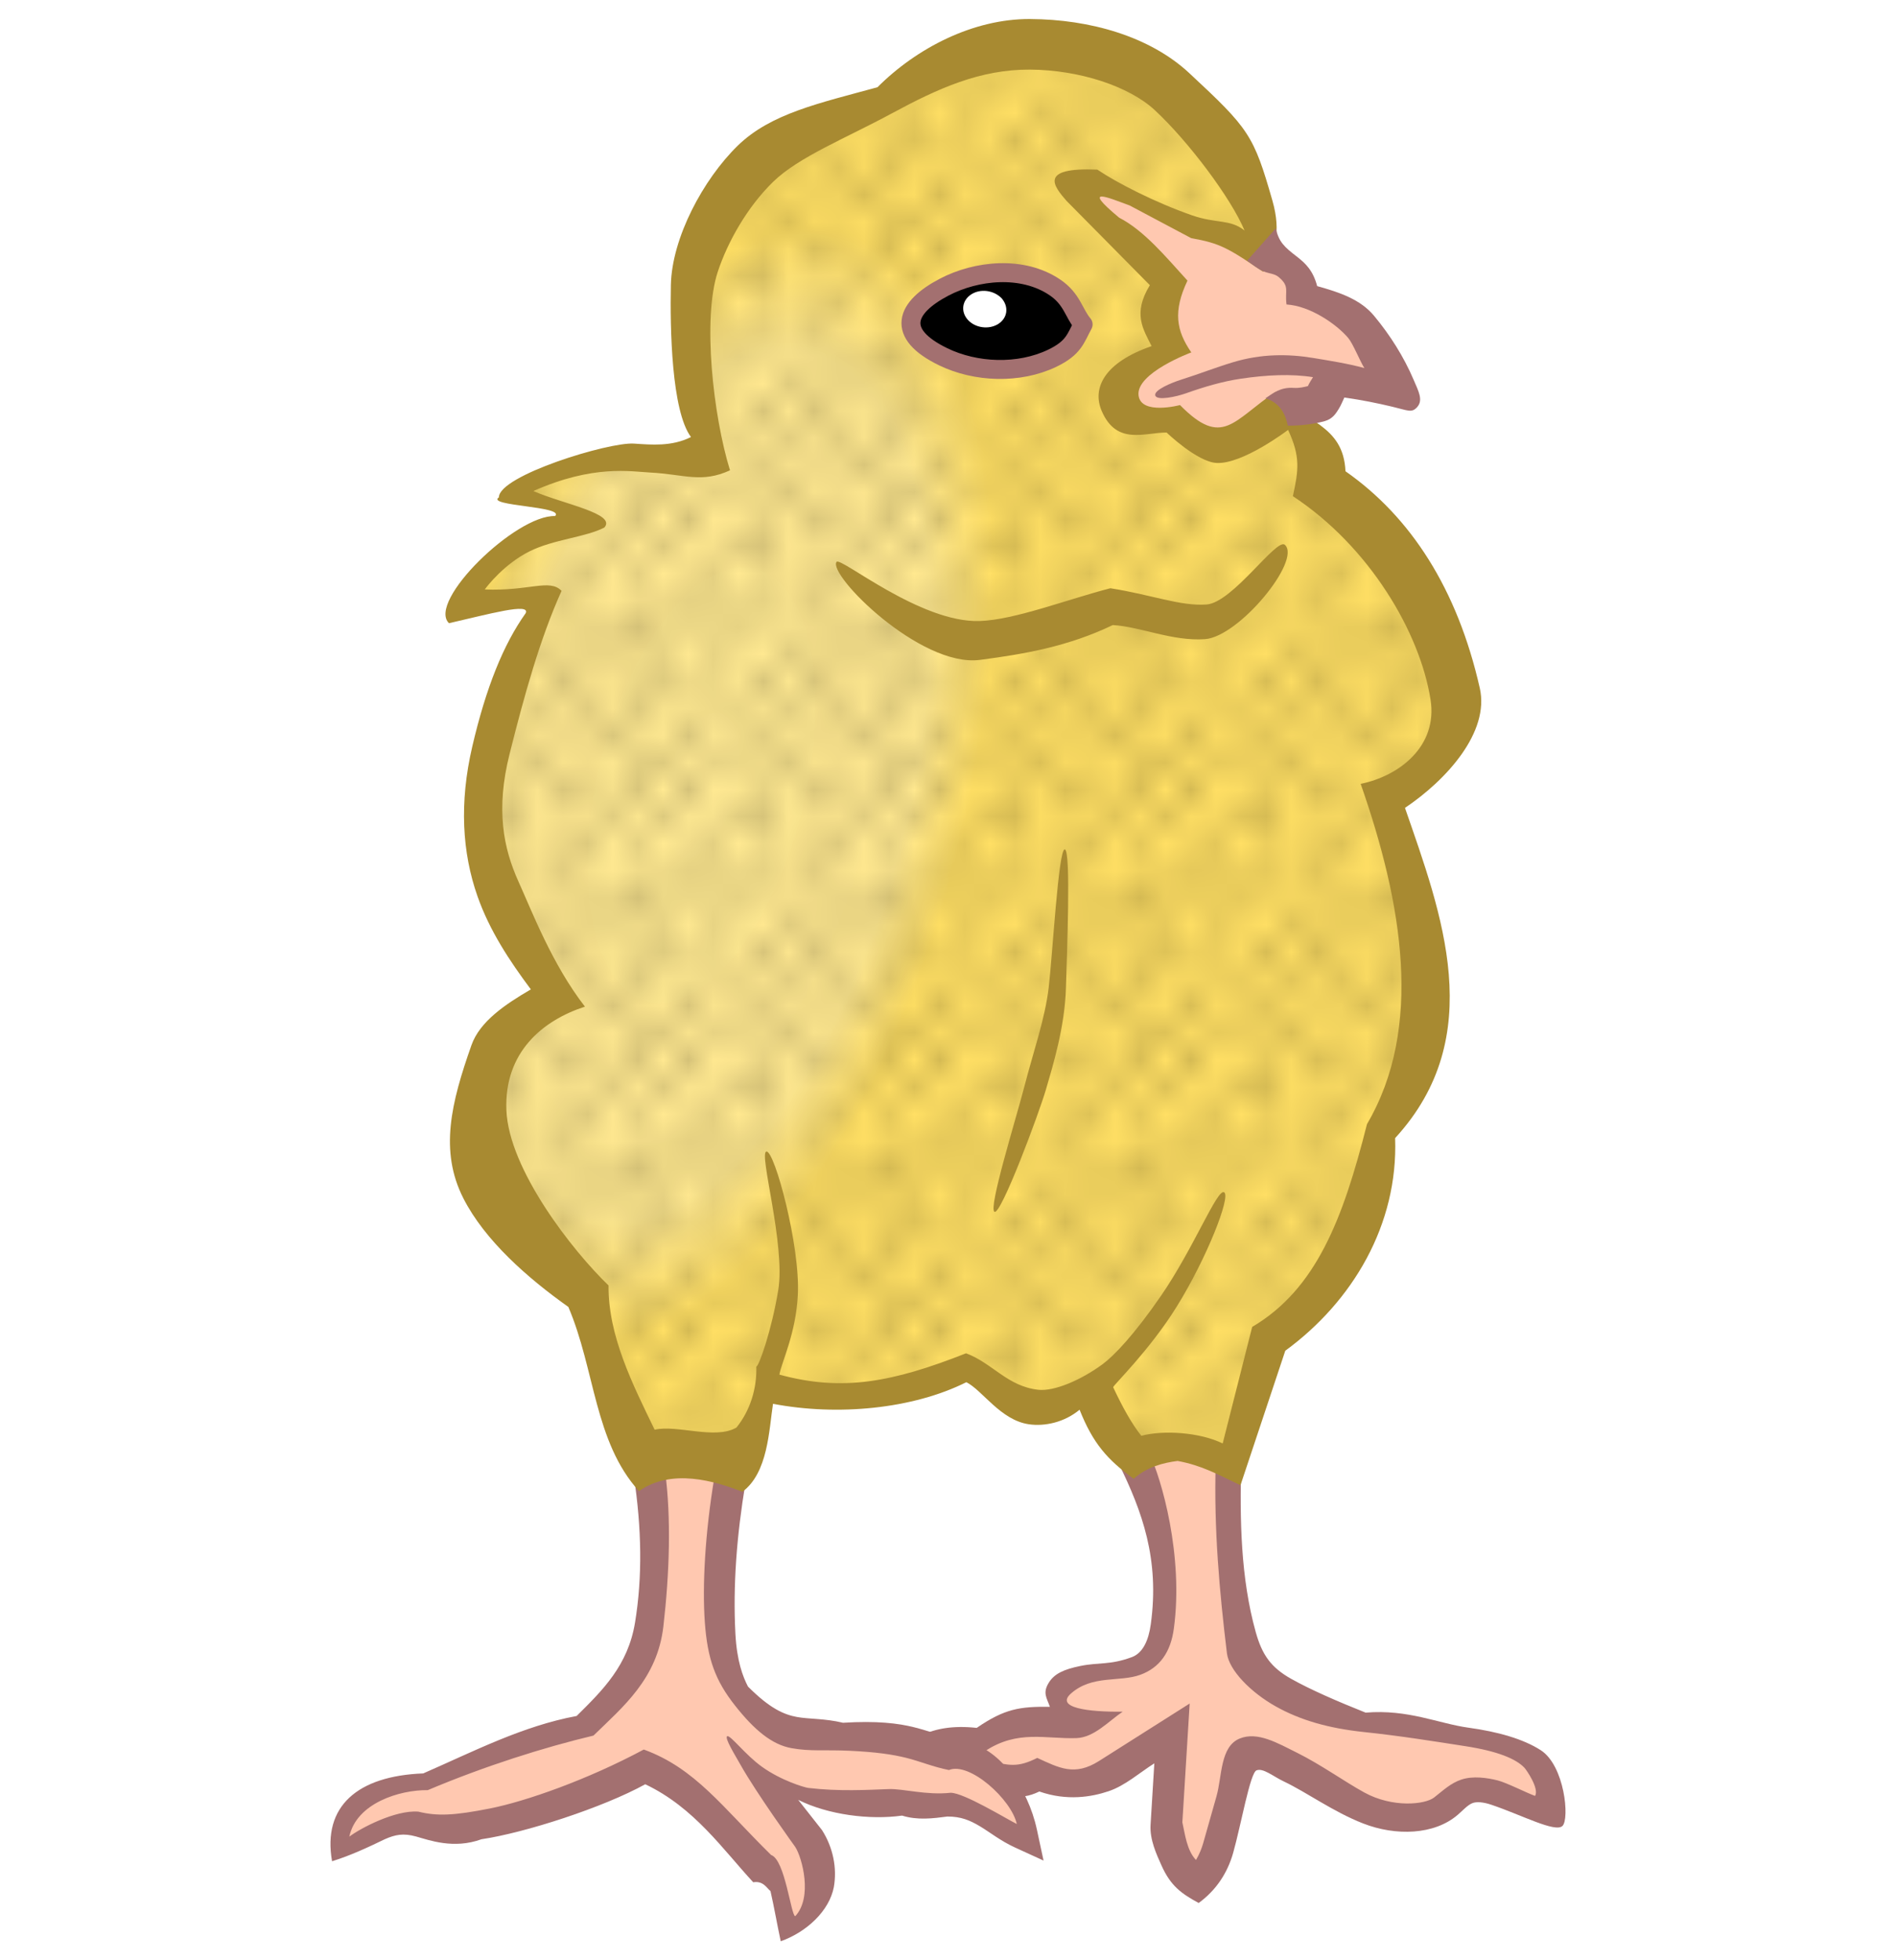 <?xml version="1.0" encoding="UTF-8"?>
<svg width="30mm" height="31mm" version="1.1" viewBox="0 0 106.3 109.84" xmlns="http://www.w3.org/2000/svg" xmlns:xlink="http://www.w3.org/1999/xlink">
<defs>
<pattern id="b" xlink:href="#c" patternTransform="matrix(1.409 0 0 1.515 1.237 1.061)"/>
<pattern id="c" width="10" height="10" patternTransform="translate(0) scale(10)" patternUnits="userSpaceOnUse">
<circle cx="2.567" cy=".81" r=".45"/>
<circle cx="3.048" cy="2.33" r=".45"/>
<circle cx="4.418" cy="2.415" r=".45"/>
<circle cx="1.844" cy="3.029" r=".45"/>
<circle cx="6.08" cy="1.363" r=".45"/>
<circle cx="5.819" cy="4.413" r=".45"/>
<circle cx="4.305" cy="4.048" r=".45"/>
<circle cx="5.541" cy="3.045" r=".45"/>
<circle cx="4.785" cy="5.527" r=".45"/>
<circle cx="2.667" cy="5.184" r=".45"/>
<circle cx="7.965" cy="1.448" r=".45"/>
<circle cx="7.047" cy="5.049" r=".45"/>
<circle cx="4.34" cy=".895" r=".45"/>
<circle cx="7.125" cy=".34" r=".45"/>
<circle cx="9.553" cy="1.049" r=".45"/>
<circle cx="7.006" cy="2.689" r=".45"/>
<circle cx="8.909" cy="2.689" r=".45"/>
<circle cx="9.315" cy="4.407" r=".45"/>
<circle cx="7.82" cy="3.87" r=".45"/>
<circle cx="8.27" cy="5.948" r=".45"/>
<circle cx="7.973" cy="7.428" r=".45"/>
<circle cx="9.342" cy="8.072" r=".45"/>
<circle cx="8.206" cy="9.315" r=".45"/>
<circle cx="9.682" cy="9.475" r=".45"/>
<circle cx="9.688" cy="6.186" r=".45"/>
<circle cx="3.379" cy="6.296" r=".45"/>
<circle cx="2.871" cy="8.204" r=".45"/>
<circle cx="4.59" cy="8.719" r=".45"/>
<circle cx="3.181" cy="9.671" r=".45"/>
<circle cx="5.734" cy="7.315" r=".45"/>
<circle cx="6.707" cy="6.513" r=".45"/>
<circle cx="5.73" cy="9.67" r=".45"/>
<circle cx="6.535" cy="8.373" r=".45"/>
<circle cx="4.37" cy="7.154" r=".45"/>
<circle cx=".622" cy="7.25" r=".45"/>
<circle cx=".831" cy="5.679" r=".45"/>
<circle cx="1.257" cy="8.519" r=".45"/>
<circle cx="1.989" cy="6.877" r=".45"/>
<circle cx=".374" cy="3.181" r=".45"/>
<circle cx="1.166" cy="1.664" r=".45"/>
<circle cx="1.151" cy=".093" r=".45"/>
<circle cx="1.151" cy="10.093" r=".45"/>
<circle cx="1.302" cy="4.451" r=".45"/>
<circle cx="3.047" cy="3.763" r=".45"/>
</pattern>
<radialGradient id="a" cx="39.327" cy="43.488" r="28.346" gradientTransform="matrix(.97 .242 -.52 2.085 23.799 -56.197)" gradientUnits="userSpaceOnUse">
<stop stop-color="#ffe992" offset="0"/>
<stop stop-color="#ffe88f" offset=".41"/>
<stop stop-color="#ffdf64" offset=".525"/>
<stop stop-color="#ffdf64" offset=".596"/>
<stop stop-color="#ffdf64" offset="1"/>
</radialGradient>
</defs>
<g>
<path d="m63.022 81.381 2.312 6.719c-0.009 1.865 0.013 3.752-0.969 4.969l-4.938 1.188-0.25 2.344c-1.551 0.074-2.165-0.232-4.041 0.896-1.208-0.027-2.284-0.454-3.492 0.431-1.049 0.958-1.572 1.283-1.628 2.986l4.624-1.411 3.475 0.067h3.906l3.812-2.5-0.5 5.844 1.594 2.969 1.844-3.906 1.219-3.906 6.875 3.594 2.594 0.219 3.25-1.656 4.406 1.5-0.844-3.156c-2.377-1.121-5.061-1.628-7.938-1.75l-6.594-1.812c-1.57-0.894-1.974-2.236-2.5-3.531l-0.438-9.688z" fill="#ffc8b0" fill-rule="evenodd" stroke="#fc0" stroke-width=".291"/>
<path d="m62.727 82.021c1.305 2.66 2.295 5.345 1.793 8.99-0.124 0.904-0.442 1.614-1.06 1.844-1.231 0.458-1.849 0.282-2.897 0.498-0.907 0.187-1.45 0.425-1.765 0.94-0.348 0.569-0.12 0.828 0.065 1.347-1.682-0.02-2.536 0.106-4.103 1.181-5.243-0.577-5.445 4.092-5.001 4.539 0.445 0.447 3.047-0.904 5.689-0.901 1.123 2e-3 1.594 0.523 2.823-0.073 1.557 0.543 2.933 0.304 3.883-0.016 0.931-0.313 1.727-1.032 2.564-1.562l-0.211 3.449c-0.05 0.821 0.328 1.639 0.611 2.269 0.511 1.141 1.101 1.574 2.086 2.107 0.975-0.71 1.613-1.673 1.934-2.808 0.436-1.541 0.95-4.482 1.308-4.623 0.375-0.148 0.925 0.333 1.533 0.621 1.296 0.614 2.749 1.691 4.447 2.354 1.832 0.715 3.988 0.645 5.301-0.483 0.301-0.259 0.542-0.535 0.803-0.648 0.247-0.107 0.64-0.067 1.082 0.082 1.726 0.583 3.582 1.575 3.988 1.188 0.406-0.388 0.127-3.384-1.222-4.248-0.974-0.624-2.39-1.032-4.051-1.259-1.661-0.227-3.384-1.042-5.763-0.843-1.566-0.624-3.091-1.284-4.184-1.9-1.117-0.629-1.619-1.329-1.978-2.619-0.84-3.014-0.901-6.272-0.809-9.578l-1.434 0.128c-0.108 3.685 0.211 7.181 0.628 10.633 0.116 0.962 1.336 2.197 2.724 2.979 1.388 0.782 2.992 1.239 4.983 1.447 1.99 0.208 3.891 0.515 5.672 0.791 1.782 0.276 2.83 0.703 3.304 1.21 0.114 0.122 0.839 1.169 0.595 1.576-0.454-0.162-1.597-0.743-2.094-0.868-0.596-0.151-1.39-0.264-2.039-0.048-0.598 0.199-1.03 0.616-1.527 1.004-0.509 0.398-2.325 0.591-3.912-0.279-1.098-0.602-2.439-1.565-3.756-2.219-1.116-0.554-2.235-1.217-3.238-0.803-1.097 0.453-0.98 2.12-1.293 3.224l-0.747 2.633c-0.074 0.262-0.204 0.608-0.405 0.946-0.52-0.546-0.613-1.449-0.764-2.109l0.41-6.658-5.084 3.221c-1.369 0.867-2.233 0.386-3.461-0.174-1.12 0.565-1.584 0.413-2.694 0.177-1.202-0.255-4.194 0.485-4.745 1.275 0.375-1.607 3.136-2.531 4.526-1.841 1.822-1.198 3.396-0.662 5.108-0.72 0.987-0.034 1.788-0.933 2.594-1.482-1.979 0.024-3.783-0.228-2.904-1.013 1.186-1.059 2.732-0.632 3.886-1.051 1.101-0.4 1.705-1.273 1.884-2.573 0.562-4.083-0.695-8.447-1.375-9.833z" color="#000000" color-rendering="auto" fill="#a37070" fill-rule="evenodd" image-rendering="auto" shape-rendering="auto" solid-color="#000000" style="block-progression:tb;isolation:auto;mix-blend-mode:normal;text-decoration-color:#000000;text-decoration-line:none;text-decoration-style:solid;text-indent:0;text-transform:none;white-space:normal"/>
<path d="m36.022 81.569c1.165 3.378 0.608 6.856 0.438 10.312l-3.719 4.812c-2.946 0.688-5.909 1.571-8.938 3.25-1.558-0.013-3.024 0.343-4.25 1.656l-0.594 2.25 3.75-1.719 6.281-0.156 7.219-2.906 6.719 5.688c0.666 0.931 1.277 1.902 1.125 3.406 0.964-0.288 1.573-1.073 2.125-1.938-0.424-3.169-2.411-4.776-3.812-6.969-0.289 0.026 3.866 1.992 4.594 1.906 0.125-0.031 6.969 0.188 6.969 0.188s2.562 1.406 3.875 2.062c-0.031-1.25-1.688-3.969-2.094-4.375-2.521-1.261-5.157-1.599-7.844-1.531-1.945-0.139-4.083-0.032-5.156-1.281l-2.469-4.062c-0.04-3.334-0.337-6.582 0.812-10.312z" fill="#ffc8b0" fill-rule="evenodd" stroke="#cf0" stroke-width=".291"/>
<path d="m37.287 82.431-1.752 0.264c0.443 2.955 0.488 5.668 0.069 8.22-0.396 2.414-1.816 3.794-3.274 5.239-3.037 0.562-5.785 1.991-8.601 3.218-3.679 0.141-5.658 1.836-5.112 4.922 1.03-0.316 2.071-0.805 2.965-1.238 0.575-0.249 1.02-0.35 1.748-0.148s2.103 0.721 3.662 0.154c2.467-0.366 6.843-1.789 9.184-3.082 2.749 1.302 4.361 3.665 6.055 5.492 0.568-0.098 0.776 0.351 0.967 0.494 0.231 1.028 0.353 1.776 0.574 2.812 1.454-0.516 2.721-1.7 2.978-3.037 0.188-1.077-0.046-2.224-0.664-3.193l-1.334-1.694c1.669 0.836 4.01 1.137 5.824 0.882 0.866 0.27 1.728 0.159 2.539 0.053h2e-3 2e-3c0.76-2e-3 1.259 0.211 1.82 0.545s1.152 0.817 1.963 1.188l1.605 0.734-0.371-1.727c-0.508-2.372-2.101-4.453-3.731-4.849-1.629-0.395-2.216-0.657-3.148-0.892-0.914-0.23-2.114-0.371-3.994-0.254-1.034-0.248-1.884-0.197-2.582-0.324-0.731-0.133-1.521-0.476-2.744-1.703-0.29-0.554-0.624-1.434-0.705-2.943-0.146-2.709 0.072-5.518 0.561-8.459l-1.748-0.289c-0.51 3.07-0.677 6.006-0.529 8.08 0.148 2.074 0.592 3.274 1.684 4.661s2.079 2.2 3.165 2.398c1.086 0.197 1.842 0.081 3.296 0.15 1.453 0.069 2.385 0.204 3.165 0.4 0.78 0.196 1.493 0.504 2.376 0.678 1.15-0.478 3.506 1.645 3.805 3.025-0.629-0.317-2.974-1.752-3.709-1.751-1.374 0.148-2.656-0.236-3.475-0.206-1.21 0.044-2.771 0.138-4.504-0.065-0.213-0.025-1.522-0.411-2.609-1.192-0.923-0.663-1.766-1.786-1.938-1.705-0.172 0.081 0.452 1.078 0.737 1.587 0.903 1.61 3.071 4.609 3.071 4.609l0.012 0.018c0.379 0.594 0.984 2.813-0.008 3.871-0.24-0.047-0.57-3.168-1.351-3.43-2.745-2.698-4.251-4.856-7.139-5.91-3.137 1.683-6.598 2.9-8.618 3.301-2.02 0.401-2.971 0.44-4.024 0.179-1.288-0.101-3.241 0.928-3.868 1.401 0.399-1.877 2.824-2.626 4.397-2.605 3.217-1.357 6.512-2.395 9.293-3.058 1.621-1.585 3.579-3.166 3.919-6.122 0.34-2.954 0.447-6.058 0.094-8.697z" color="#000000" color-rendering="auto" fill="#a37070" fill-rule="evenodd" image-rendering="auto" shape-rendering="auto" solid-color="#000000" style="block-progression:tb;isolation:auto;mix-blend-mode:normal;text-decoration-color:#000000;text-decoration-line:none;text-decoration-style:solid;text-indent:0;text-transform:none;white-space:normal"/>
<path d="m49.67 5.488c-0.707 0.177-7.425 3.624-7.425 3.624-2.867 2.736-3.587 5.276-3.889 7.778l1.414 9.104c-3.392-0.62-4.266-0.296-5.922-0.265-2.148 0.502-3.833 1.119-5.038 1.856 1.267 0.53 2.775 0.579 3.801 1.591l-4.243 1.768c-1.408 1.037-2.721 2.09-2.74 3.359l4.508-0.795c-1.161 4.11-4.142 8.385-3.005 12.286-0.228 3.998 1.813 7.088 3.889 10.165-2.253 1.471-4.868 2.436-4.861 7.071 1.096 3.581 2.762 6.987 6.894 9.634l2.74 9.192 6.01 0.088 1.237-4.154 5.657 0.265c1.797 0.189 3.595-0.81 5.392-1.503 1.597 0.981 3.053 3.091 4.861 2.386l2.386-0.972 2.21 3.535c1.831-0.183 3.603-0.666 5.657 0.265l1.768-6.364c4.372-3.009 5.893-7.192 6.276-11.844 1.595-2.666 3.812-4.835 3.182-9.281l-2.917-9.634c2.059-0.678 3.627-2.24 4.508-5.038-1.529-4.584-3.405-9.008-7.955-12.198 0.93-0.977-0.198-2.778-1.591-4.685l-3.978 2.386-3.005-1.503c-1.018 0.027-2.118 0.626-2.917-0.884l0.619-1.944 2.652-1.237c-1.475-0.753-1.223-2.198-0.354-3.889l-5.569-5.48 1.326-0.177c1.902 1.117 3.874 2.093 6.01 2.74l3.801 0.972-2.74-6.187c-2.562-2.608-5.11-5.242-9.281-4.861-3.276-0.591-6.323 1.118-9.369 2.828z" fill="url(#a)" fill-rule="evenodd" stroke="#f60" stroke-width=".291"/>
<path d="m60.277 10.526 4.95 5.038 0.177 3.801c-1.101 0.861-3.248 1.331-2.652 2.828l1.149 1.414 1.591-0.088s2.74 1.591 3.094 1.503c0.354-0.088 4.066-2.121 4.066-2.121 0.966 0.541 1.742-0.441 2.475-1.768l3.712 0.795-3.182-4.331-2.828-0.972c-0.066-1.884-1.466-2.101-2.386-2.917l-3.27-0.884-5.303-2.563z" fill="#ffc8b0" fill-rule="evenodd" stroke="#cf0" stroke-width=".291"/>
<path d="m49.76 5.559c-0.707 0.177-7.425 3.624-7.425 3.624-2.867 2.736-3.587 5.276-3.889 7.778l1.414 9.104c-3.392-0.62-4.266-0.296-5.922-0.265-2.148 0.502-3.833 1.119-5.038 1.856 1.267 0.53 2.775 0.579 3.801 1.591l-4.243 1.768c-1.408 1.037-2.721 2.09-2.74 3.359l4.508-0.795c-1.161 4.11-4.142 8.385-3.005 12.286-0.228 3.998 1.813 7.088 3.889 10.165-2.253 1.471-4.868 2.436-4.861 7.071 1.096 3.581 2.762 6.987 6.894 9.634l2.74 9.192 6.01 0.088 1.237-4.154 5.657 0.265c1.797 0.189 3.595-0.81 5.392-1.503 1.597 0.981 3.053 3.091 4.861 2.386l2.386-0.972 2.21 3.535c1.831-0.183 3.603-0.666 5.657 0.265l1.768-6.364c4.372-3.009 5.893-7.192 6.276-11.844 1.595-2.666 3.812-4.835 3.182-9.281l-2.917-9.634c2.059-0.678 3.627-2.24 4.508-5.038-1.529-4.584-3.405-9.008-7.955-12.198 0.93-0.977-0.198-2.778-1.591-4.685l-3.978 2.386-3.005-1.503c-1.018 0.027-2.118 0.626-2.917-0.884l0.619-1.944 2.652-1.237c-1.475-0.753-1.223-2.198-0.354-3.889l-5.569-5.48 1.326-0.177c1.902 1.117 3.874 2.093 6.01 2.74l3.801 0.972-2.74-6.187c-2.562-2.608-5.11-5.242-9.281-4.861-3.276-0.591-6.323 1.118-9.369 2.828z" fill="url(#b)" fill-rule="evenodd" opacity=".296" stroke="#f60" stroke-width=".291"/>
<path d="m57.752 1.064c-3.189-0.016-6.367 1.632-8.555 3.822-3.239 0.89-5.979 1.464-7.838 3.277-1.93 1.884-3.691 5.158-3.746 7.807-0.05 2.415 0.032 7.045 1.127 8.518-1.084 0.544-2.235 0.431-3.199 0.367-1.418-0.093-7.572 1.792-7.57 3.012-0.755 0.492 3.721 0.492 3.15 1.049-2.191-0.08-7.197 4.788-5.949 6.004 2.245-0.513 4.578-1.164 4.301-0.563-1.245 1.746-2.222 4.157-2.996 7.481-0.731 3.14-0.568 5.931 0.293 8.38 0.676 1.924 1.788 3.609 2.992 5.221-1.441 0.841-2.861 1.797-3.33 3.127-1.141 3.233-1.805 5.926-0.451 8.584 1.202 2.359 3.601 4.464 5.883 6.082 1.5 3.506 1.454 7.562 3.961 10.322 1.828-1.291 4.253-0.569 5.797 0.037 1.439-1.06 1.491-3.465 1.717-4.93 3.615 0.693 7.83 0.294 10.84-1.211 0.899 0.45 1.911 2.121 3.496 2.356 0.897 0.133 2.005-0.106 2.852-0.814 0.752 1.888 1.556 2.8 3.035 3.871 0.732-0.666 1.673-0.902 2.461-1 1.365 0.25 2.261 0.761 3.525 1.361l2.512-7.537c3.775-2.759 6.334-7.064 6.158-11.914 5.241-5.706 2.598-12.597 0.553-18.504 2.341-1.574 4.752-4.246 4.195-6.709-1.26-5.571-3.881-9.603-7.531-12.154-0.116-2.629-2.322-2.746-3.91-4.455-2.393 1.599-2.974 3.177-5.367 0.746 0 0-2.181 0.581-2.324-0.537-0.161-1.262 2.957-2.414 2.957-2.414-0.845-1.226-1.031-2.299-0.215-4.023-1.232-1.355-2.438-2.812-3.83-3.527-2.188-1.818-0.593-1.113 0.59-0.684l3.447 1.83c1.627 0.293 2.045 0.543 4.037 1.885 0.658-1.101 1.024-2.216 0.52-3.981-1.055-3.688-1.313-4.036-4.664-7.152-2.213-2.058-5.571-3.013-8.922-3.029zm6.992 5.106c1.877 1.746 4.261 4.905 5.033 6.746-0.815-0.653-1.556-0.37-2.942-0.851-2.047-0.711-4.212-1.817-5.314-2.563-3.344-0.138-2.421 0.951-1.723 1.754l4.67 4.723c-0.978 1.587-0.375 2.472 0.098 3.414-2.648 0.913-3.358 2.35-2.793 3.648 0.843 1.937 2.424 1.184 3.635 1.195 0 0 1.702 1.64 2.791 1.704 1.472 0.086 4.018-1.852 4.018-1.852 0.697 1.495 0.59 2.251 0.268 3.713 4.307 2.834 7.128 7.647 7.719 11.402 0.413 2.627-1.772 4.283-3.918 4.719 2.341 6.684 3.534 13.655 0.354 19.068-1.342 5.316-2.848 9.246-6.436 11.363l-1.654 6.531c-1.279-0.631-3.333-0.761-4.562-0.43-0.557-0.703-1.037-1.58-1.578-2.72-0.035-0.074 2.03-2.046 3.568-4.526 1.681-2.709 3.038-6.159 2.655-6.398s-1.702 3.13-3.538 5.794c-1.5 2.178-2.635 3.364-3.273 3.834-1.23 0.907-2.73 1.535-3.609 1.437-1.738-0.193-2.562-1.489-4.049-2.045-4.127 1.625-6.935 2.16-10.469 1.195 0.14-0.749 0.921-2.277 1.036-4.46 0.144-2.734-1.3-8.077-1.758-8.041-0.458 0.036 1.078 5.218 0.659 7.77-0.368 2.245-1.099 4.319-1.229 4.275 0.037 1.237-0.342 2.462-1.111 3.42-1.181 0.7-3.333-0.17-4.59 0.123-1.242-2.566-2.608-5.259-2.584-8.084-2.006-1.926-5.592-6.493-5.726-9.817-0.131-3.245 2.019-5.03 4.402-5.806-1.841-2.373-2.977-5.356-3.723-7.002-0.854-1.885-1.281-4.053-0.502-7.155 0.831-3.307 1.705-6.456 2.916-9.142-0.678-0.701-1.803 0.026-4.307-0.078 0.145-0.196 1.102-1.439 2.533-2.146 1.343-0.664 3.133-0.781 4.174-1.325 0.693-0.785-2.314-1.311-3.98-2.044 3.357-1.493 5.472-1.092 6.534-1.037 1.949 0.1 2.887 0.61 4.489-0.123-0.955-3.092-1.545-8.523-0.686-11.125 0.556-1.684 1.655-3.629 3.098-5.037 1.443-1.408 4.093-2.45 6.676-3.848 2.584-1.397 4.941-2.459 7.722-2.445 2.781 0.014 5.574 0.94 7.006 2.272z" color="#000000" color-rendering="auto" fill="#a88a31" fill-rule="evenodd" image-rendering="auto" shape-rendering="auto" solid-color="#000000" style="block-progression:tb;isolation:auto;mix-blend-mode:normal;text-decoration-color:#000000;text-decoration-line:none;text-decoration-style:solid;text-indent:0;text-transform:none;white-space:normal"/>
<path d="m46.903 31.482c-0.515 0.702 4.683 5.928 8.035 5.493 2.521-0.327 4.953-0.754 7.449-1.95 1.547 0.084 3.34 0.919 5.172 0.788 1.911-0.137 5.413-4.407 4.481-5.282-0.461-0.433-2.917 3.234-4.394 3.34-1.476 0.106-3.093-0.553-5.394-0.91-2.389 0.615-5.371 1.775-7.329 1.837-3.344 0.105-7.8-3.615-8.021-3.314z" color="#000000" color-rendering="auto" fill="#a88a31" fill-rule="evenodd" image-rendering="auto" shape-rendering="auto" solid-color="#000000" style="block-progression:tb;isolation:auto;mix-blend-mode:normal;text-decoration-color:#000000;text-decoration-line:none;text-decoration-style:solid;text-indent:0;text-transform:none;white-space:normal"/>
<path d="m58.793 55.356c-0.21 1.752-0.863 3.594-1.333 5.417-0.519 2.014-2.063 6.928-1.703 7.128 0.36 0.2 2.495-5.52 2.878-6.832 0.395-1.353 1.067-3.52 1.129-5.741 0.053-1.876 0.289-7.679-0.065-7.734-0.355-0.055-0.69 5.967-0.906 7.763z" color="#000000" color-rendering="auto" fill="#a88a31" fill-rule="evenodd" image-rendering="auto" shape-rendering="auto" solid-color="#000000" style="block-progression:tb;isolation:auto;mix-blend-mode:normal;text-decoration-color:#000000;text-decoration-line:none;text-decoration-style:solid;text-indent:0;text-transform:none;white-space:normal"/>
<path d="m71.532 12.79-1.613 1.815c0.275 0.205 0.607 0.467 0.912 0.596 0.321 0.135 0.621 0.126 0.848 0.314 0.651 0.541 0.344 0.76 0.451 1.545 1.304 0.077 2.789 1.085 3.461 1.881 0.265 0.314 0.654 1.288 0.902 1.682-0.922-0.253-1.922-0.408-2.836-0.561-0.719-0.12-1.457-0.181-2.211-0.152-0.754 0.029-1.524 0.148-2.311 0.385-0.996 0.3-1.958 0.678-2.908 0.977-0.535 0.168-1.555 0.587-1.455 0.891 0.1 0.304 1.189 0.064 1.719-0.125 1.044-0.371 2.061-0.668 3.074-0.818 1.455-0.216 2.834-0.281 4.049-0.086-0.099 0.162-0.203 0.318-0.287 0.5-0.221 0.053-0.472 0.121-0.807 0.1-0.732-0.047-1.131 0.292-1.574 0.584 1.094 0.324 1.205 1.389 1.256 1.531 0.72 0.008 1.507-0.093 2.08-0.256 0.455-0.129 0.634-0.462 0.771-0.674 0.126-0.194 0.245-0.498 0.318-0.646 0.981 0.14 1.828 0.311 2.689 0.516 0.888 0.211 1.09 0.365 1.398 0.016 0.345-0.392 0.071-0.885-0.215-1.553-0.537-1.254-1.305-2.477-2.209-3.561-0.768-0.921-1.93-1.311-3.186-1.66-0.234-0.88-0.65-1.276-1.156-1.666-0.664-0.512-0.999-0.803-1.162-1.572z" color="#000000" color-rendering="auto" fill="#a37070" fill-rule="evenodd" image-rendering="auto" shape-rendering="auto" solid-color="#000000" style="block-progression:tb;isolation:auto;mix-blend-mode:normal;text-decoration-color:#000000;text-decoration-line:none;text-decoration-style:solid;text-indent:0;text-transform:none;white-space:normal"/>
<path d="m58.987 20.076c-1.863 0.891-4.281 0.802-6.111-0.088-2.683-1.303-2.127-2.754 0.058-3.898 1.808-0.948 4.399-1.217 6.215 0.016 0.964 0.654 1.052 1.448 1.576 2.071-0.425 0.771-0.501 1.307-1.738 1.899z" stroke="#a37070" stroke-linecap="round" stroke-linejoin="round" stroke-width="1.063"/>
<path d="m55.963 18.154c-0.521 0.326-1.273 0.226-1.69-0.223-0.417-0.45-0.346-1.083 0.161-1.425 0.507-0.341 1.261-0.263 1.721 0.203 0.425 0.489 0.328 1.119-0.192 1.445z" fill="#fff"/>
</g>
</svg>
